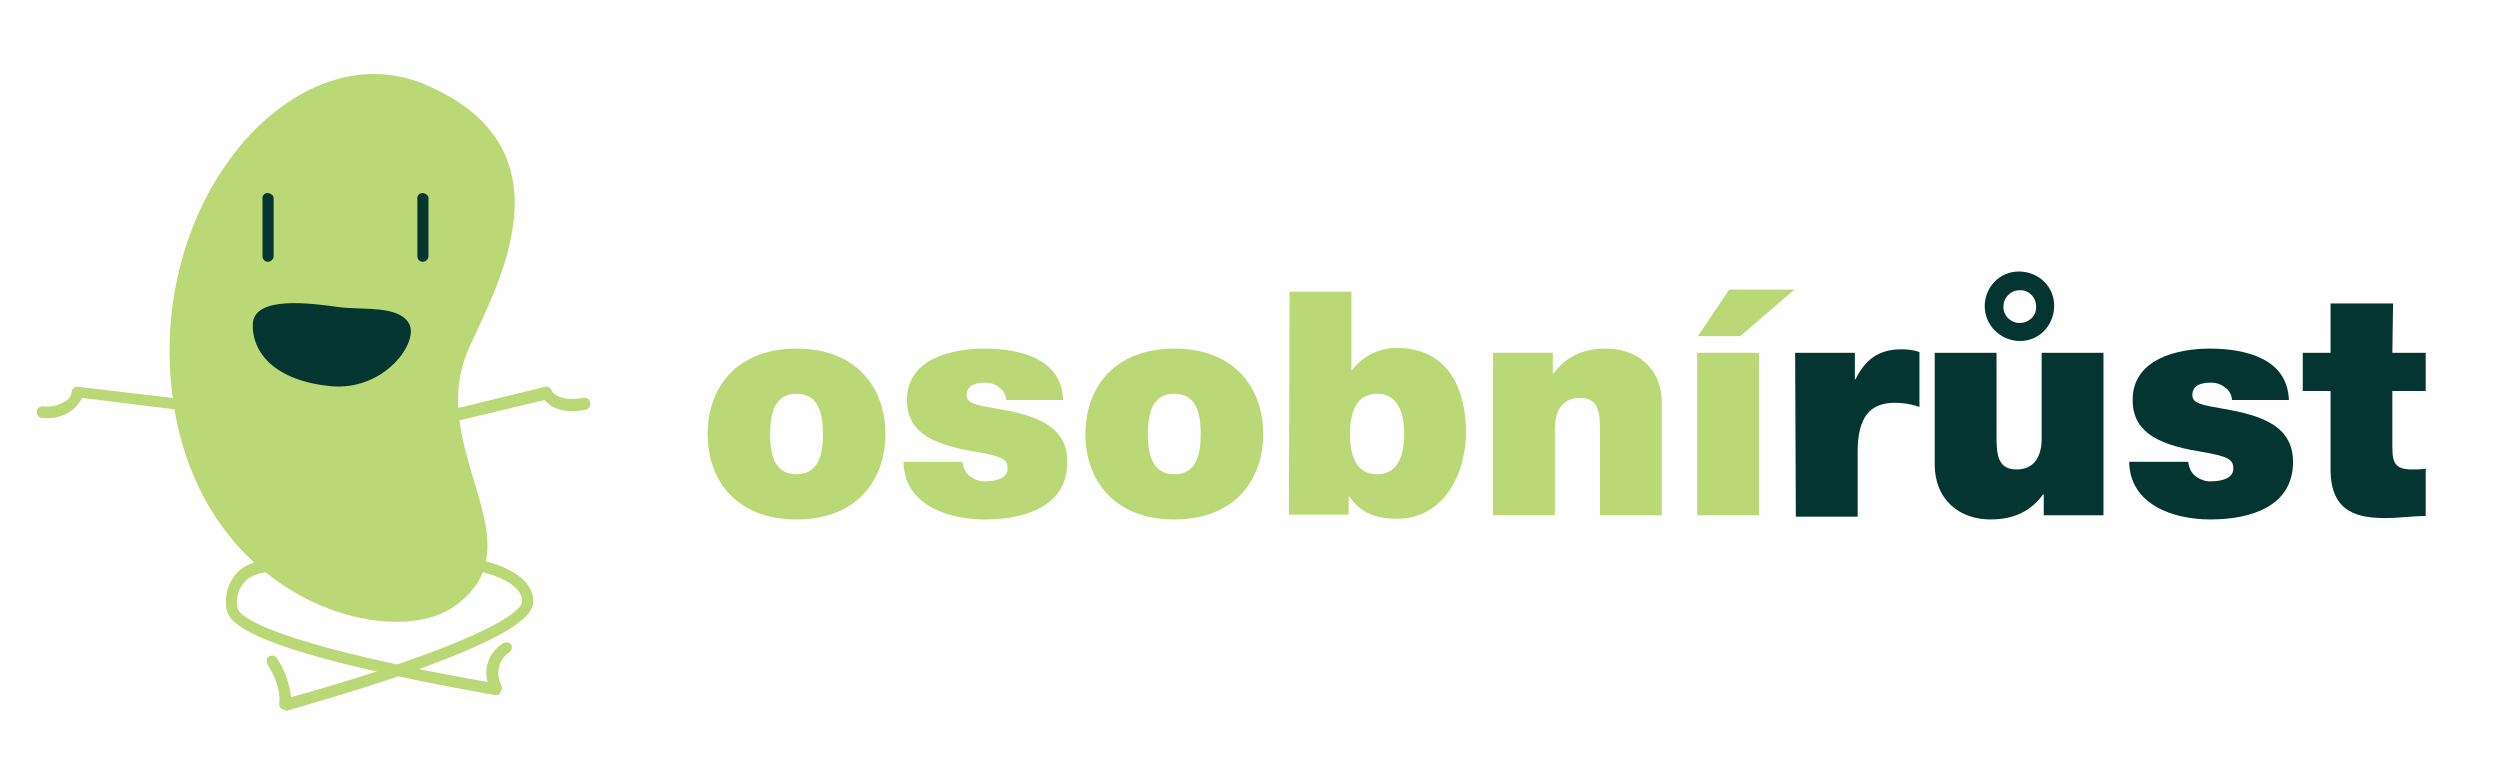 <?xml version="1.0" encoding="utf-8"?>
<!-- Generator: Adobe Illustrator 25.0.0, SVG Export Plug-In . SVG Version: 6.00 Build 0)  -->
<svg version="1.1" id="Vrstva_1" xmlns="http://www.w3.org/2000/svg" xmlns:xlink="http://www.w3.org/1999/xlink" x="0px" y="0px"
	 viewBox="0 0 360 112.9" style="enable-background:new 0 0 360 112.9;" xml:space="preserve">
<style type="text/css">
	.st0{fill:#BAD875;}
	.st1{fill:#043531;}
</style>
<path class="st0" d="M114.7,74.8c-8.8,0-12.8-5.8-12.8-12.3s4-12.3,12.8-12.3s12.8,5.8,12.8,12.3S123.5,74.8,114.7,74.8z
	 M114.7,56.7c-3.4,0-3.8,3.3-3.8,5.8s0.4,5.8,3.8,5.8s3.8-3.3,3.8-5.8S118.1,56.7,114.7,56.7z"/>
<path class="st0" d="M144.9,57.6c0-0.7-0.4-1.4-1-1.8c-0.6-0.5-1.3-0.7-2-0.7c-1.3,0-2.7,0.3-2.7,1.8c0,0.7,0.5,1,1,1.2
	c1.4,0.6,4.9,0.8,7.9,1.8s5.6,2.7,5.6,6.6c0,6.5-6.2,8.3-11.9,8.3c-5.5,0-11.6-2.2-11.7-8.3h8.5c0.1,0.8,0.4,1.6,1.1,2.1
	c0.7,0.5,1.5,0.8,2.4,0.7c1.2,0,3-0.4,3-1.8s-0.8-1.8-4.9-2.5c-6.8-1.1-9.6-3.3-9.6-7.4c0-5.9,6.4-7.4,11.1-7.4
	c5.1,0,11.2,1.4,11.4,7.4H144.9z"/>
<path class="st0" d="M169.1,74.8c-8.8,0-12.8-5.8-12.8-12.3s4-12.3,12.8-12.3s12.8,5.8,12.8,12.3S177.9,74.8,169.1,74.8z
	 M169.1,56.7c-3.4,0-3.8,3.3-3.8,5.8s0.4,5.8,3.8,5.8s3.8-3.3,3.8-5.8S172.5,56.7,169.1,56.7z"/>
<path class="st0" d="M185.7,42h8.9v11.3h0.1c1.5-2,3.9-3.2,6.4-3.2c7.9,0,10,6.6,10,12.2c0,5.9-3.2,12.4-9.9,12.4
	c-4.3,0-5.8-1.7-6.9-3.2h-0.1v2.6h-8.6L185.7,42z M198.3,56.7c-3.2,0-3.9,3-3.9,5.8s0.7,5.8,3.9,5.8s3.9-3.1,3.9-5.8
	S201.5,56.7,198.3,56.7L198.3,56.7z"/>
<path class="st0" d="M215,50.8h8.6v3h0.1c1.7-2.3,4-3.6,7.6-3.6c4.2,0,8,2.6,8,7.9v16.1h-8.9V61.9c0-2.7-0.3-4.6-2.9-4.6
	c-1.6,0-3.6,0.8-3.6,4.5v12.4H215V50.8z"/>
<path class="st0" d="M250.6,48.4h-6.1l4.5-6.7h9.4L250.6,48.4z M244.4,74.2V50.8h8.9v23.4L244.4,74.2z"/>
<path class="st1" d="M258.5,50.8h8.6v3.8h0.1c1.4-2.8,3.3-4.3,6.6-4.3c0.9,0,1.8,0.1,2.6,0.4v7.9c-1.1-0.4-2.3-0.6-3.5-0.6
	c-3.6,0-5.4,2-5.4,7.1v9.3h-8.9L258.5,50.8z"/>
<path class="st1" d="M302.9,74.2h-8.6v-3h-0.1c-1.7,2.3-4,3.6-7.6,3.6c-4.2,0-8-2.6-8-8v-16h8.9V63c0,2.7,0.3,4.6,2.9,4.6
	c1.6,0,3.6-0.8,3.6-4.5V50.8h8.9L302.9,74.2z M290.9,39.1c2.8,0.1,5,2.3,4.9,5.1s-2.3,5-5.1,4.9c-2.7-0.1-4.9-2.3-4.9-5
	c0-2.7,2.1-5,4.9-5C290.8,39.1,290.9,39.1,290.9,39.1L290.9,39.1z M290.9,46.5c1.3,0,2.4-1.1,2.3-2.4c0-1.3-1.1-2.4-2.4-2.3
	c-1.3,0-2.3,1.1-2.3,2.3c-0.1,1.2,0.9,2.3,2.1,2.4C290.8,46.5,290.9,46.5,290.9,46.5L290.9,46.5z"/>
<path class="st1" d="M321.4,57.6c0-0.7-0.4-1.4-1-1.8c-0.6-0.5-1.3-0.7-2-0.7c-1.3,0-2.7,0.3-2.7,1.8c0,0.7,0.5,1,1,1.2
	c1.5,0.6,4.9,0.8,7.9,1.8s5.6,2.7,5.6,6.6c0,6.5-6.2,8.3-11.9,8.3c-5.5,0-11.6-2.2-11.7-8.3h8.5c0.1,0.8,0.4,1.6,1.1,2.1
	c0.7,0.5,1.5,0.8,2.4,0.7c1.2,0,3-0.4,3-1.8s-0.8-1.8-4.9-2.5c-6.8-1.1-9.6-3.3-9.6-7.4c0-5.9,6.4-7.4,11.1-7.4
	c5.1,0,11.2,1.4,11.4,7.4H321.4z"/>
<path class="st1" d="M344.5,50.8h4.8v5.5h-4.8v8.2c0,2.2,0.5,3.1,2.8,3.1c0.7,0,1.3,0,2-0.1v6.8c-1.8,0-3.8,0.3-5.7,0.3
	c-3.8,0-8-0.6-8-7V56.3h-4v-5.5h4v-7.1h9L344.5,50.8z"/>
<path class="st0" d="M61.3,12.2c-18.7-8-40.4,16.4-36.4,45.3S56,93.8,65.3,87.4c12.8-8.9-4.3-22.6,2.2-37.2
	C71.8,40.7,82.7,21.4,61.3,12.2z"/>
<path class="st0" d="M71.5,100.1h-0.1c-0.1,0-9.5-1.6-18.9-3.8c-17.5-4.1-19.7-6.9-19.9-8.7c-0.3-1.9,0.3-3.9,1.7-5.3
	c2.8-2.6,8-1.6,8.2-1.5c0.4,0.1,0.7,0.5,0.7,1c0,0,0,0,0,0c-0.1,0.4-0.5,0.7-1,0.7c0,0,0,0,0,0l0,0c0,0-4.6-0.9-6.8,1.1
	c-1,1-1.5,2.5-1.2,3.9c0,0.5,1.1,3.1,18.6,7.2c7.2,1.7,14.5,3,17.4,3.5c-0.6-2.2,0.4-4.5,2.3-5.6c0.4-0.2,0.9-0.1,1.1,0.2
	c0.2,0.4,0.1,0.9-0.2,1.1c-1.6,1-2.1,3.1-1.2,4.8c0.1,0.3,0.1,0.6-0.1,0.9C72,100,71.7,100.1,71.5,100.1z"/>
<path class="st0" d="M41,102.2c-0.5,0-0.8-0.4-0.8-0.8c0-0.1,0-0.2,0-0.2c0,0,0.5-2-1.7-5.6c-0.2-0.4-0.1-0.9,0.3-1.1c0,0,0,0,0,0
	c0.4-0.2,0.9-0.1,1.1,0.3c1.1,1.7,1.8,3.6,2,5.6c2.6-0.7,9.6-2.7,16.4-5.1c16.1-5.6,16.9-8.2,16.9-8.7c-0.1-3.8-8.9-5.1-12.3-5.3
	c-0.5-0.1-0.8-0.5-0.7-0.9c0.1-0.4,0.4-0.7,0.8-0.7c1.4,0.1,13.7,0.9,13.8,6.9c0,1.7-1.8,4.6-18,10.3c-8.7,3-17.5,5.4-17.6,5.5
	L41,102.2z"/>
<path class="st0" d="M6.6,60.2H6.1c-0.5,0-0.8-0.4-0.8-0.9c0-0.5,0.4-0.8,0.9-0.8l0,0c1.2,0.2,2.5-0.2,3.5-0.9
	c0.3-0.3,0.6-0.7,0.6-1.1c0-0.2,0.1-0.5,0.3-0.6c0.2-0.2,0.4-0.2,0.6-0.2l16.2,1.9c0.4,0.1,0.7,0.5,0.6,1c-0.1,0.4-0.4,0.7-0.8,0.6
	l-15.4-1.9c-0.2,0.5-0.6,1-1,1.4C9.6,59.8,8.1,60.3,6.6,60.2z"/>
<path class="st0" d="M63.1,61.1c-0.5,0-0.8-0.4-0.8-0.8c0-0.4,0.3-0.7,0.6-0.8l15.6-3.8c0.2-0.1,0.4,0,0.6,0.1
	c0.2,0.1,0.3,0.3,0.4,0.5c0.2,0.5,1.4,1.5,4.5,1c0.5-0.1,0.9,0.2,1,0.7c0,0,0,0,0,0c0.1,0.4-0.2,0.9-0.6,1c0,0,0,0,0,0
	c-3.8,0.7-5.3-0.6-6-1.4l-15,3.6L63.1,61.1z"/>
<path class="st1" d="M48.6,44.2c-3.6-0.5-12.1-1.7-12.2,2.5s3.3,8.1,11.1,8.9s12.9-6.3,11.4-9S52.2,44.7,48.6,44.2z"/>
<path class="st1" d="M38.6,37.7c-0.5,0-0.8-0.4-0.8-0.8v0v-8.2c-0.1-0.5,0.3-0.9,0.7-0.9s0.9,0.3,0.9,0.7c0,0.1,0,0.1,0,0.2v8.2
	C39.4,37.3,39,37.7,38.6,37.7z"/>
<path class="st1" d="M60.9,37.7c-0.5,0-0.8-0.4-0.8-0.8v-8.2c-0.1-0.5,0.3-0.9,0.7-0.9s0.9,0.3,0.9,0.7c0,0.1,0,0.1,0,0.2v8.2
	C61.7,37.3,61.3,37.7,60.9,37.7z"/>
</svg>
